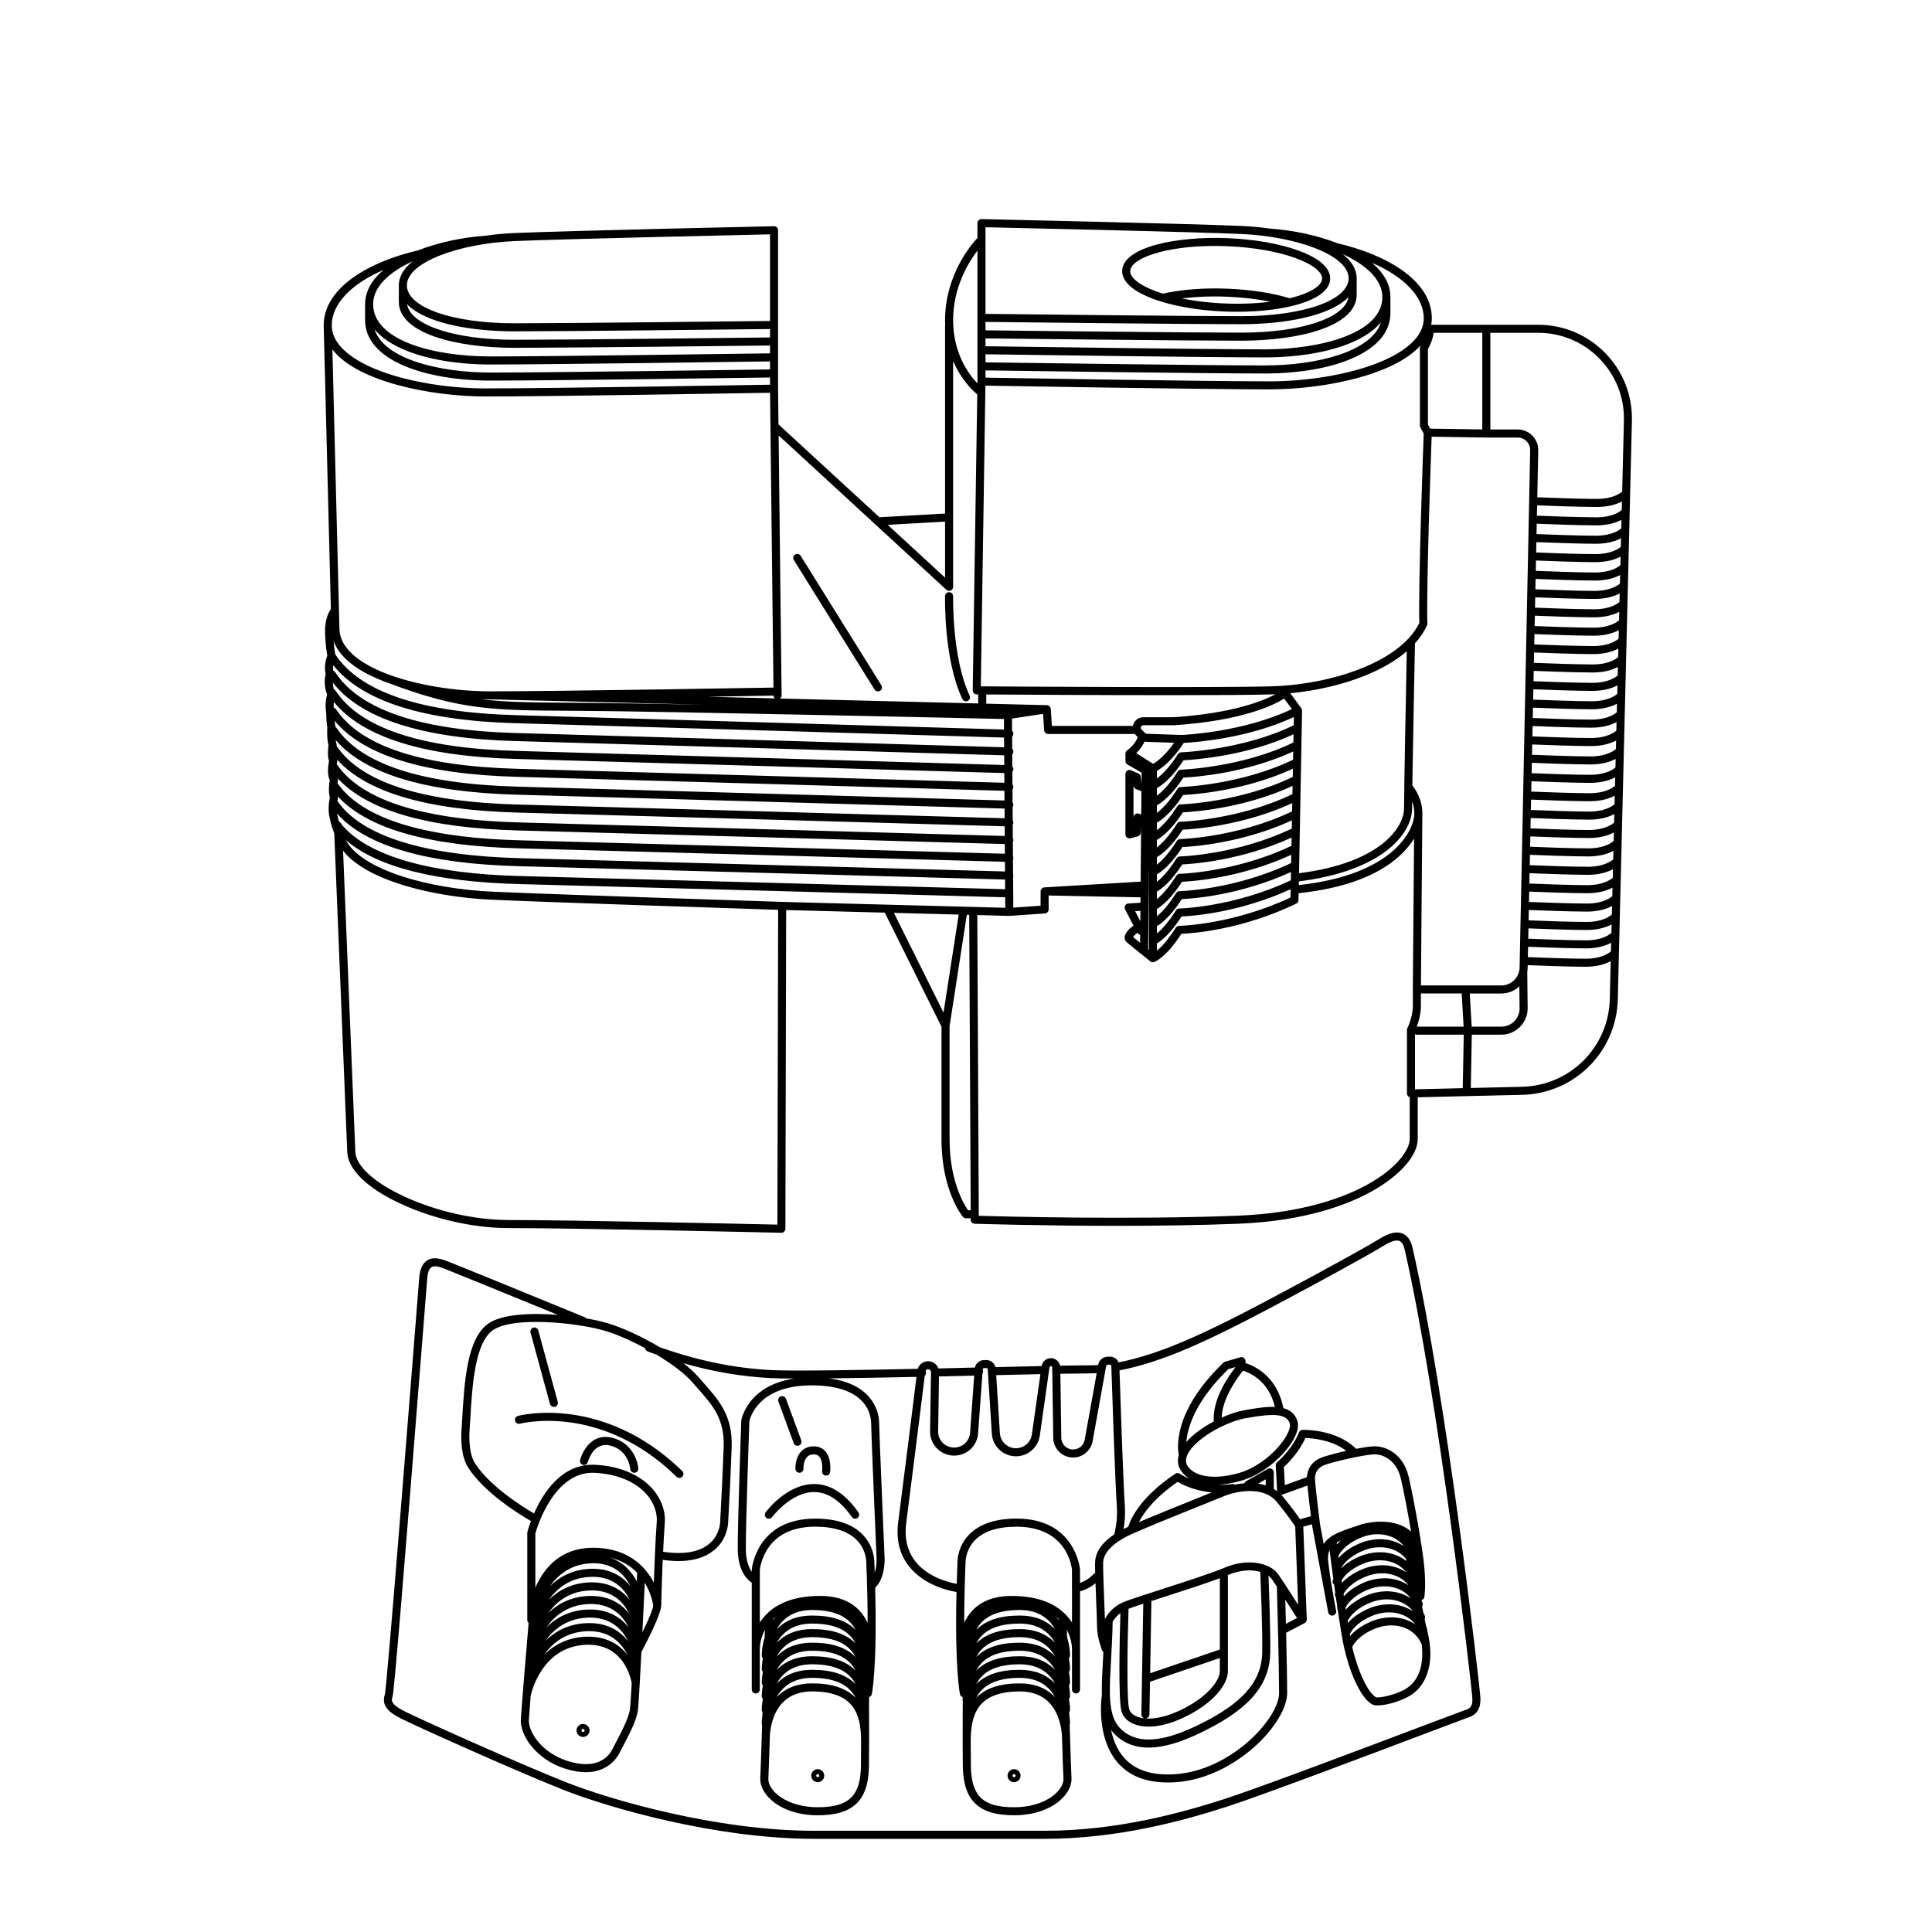 <?xml version="1.0" encoding="UTF-8"?>
<svg id="Ebene_2" xmlns="http://www.w3.org/2000/svg" viewBox="0 0 1700.79 1700.79">
  <path d="M1413.17,310.82c-15.68-16.07-36.69-24.92-59.14-24.92h-94.09c.33-1.86.51-3.77.51-5.73,0-34.48-42.68-56.65-82.65-65.91-.06-.02-.13-.02-.19-.04-17.91-7.03-39.04-11.51-59.66-12.99-8.16-1.17-16.5-1.95-24.75-2.31-46.81-2.05-227.3-6.01-229.11-6.05-.95-.02-1.87.34-2.56,1.01-.68.67-1.07,1.58-1.07,2.53h0v13.07c-5.36,5.7-28.5,32.63-28.5,72.4,0,1.29.03,2.56.08,3.82-.05.24-.08.48-.08.73v165.67l-57.78,3.25-88.87-81.76-.36-31.42h0v-139.49h0c0-.96-.38-1.87-1.07-2.54-.68-.67-1.62-1.04-2.56-1.01-1.82.04-182.31,4-229.11,6.05-8.25.36-16.59,1.14-24.75,2.31-20.64,1.48-41.78,5.96-59.7,13-.04,0-.09,0-.13.02-39.97,9.26-82.67,31.43-82.67,65.92,0,.03,0,.05,0,.08,0,0,0,0,0,.01l6.31,249.76c-.66.81-5.65,7.42-5.1,21.53.41,10.4,1.47,16.81,1.97,19.34-1.06,2.62-3.13,9.08-1.44,16.31-1.48,5.1-.93,12.66,1.29,17.94-.82,2.71-2.1,8.63-.8,16.31-.01,1.56.01,7.92.95,12.41-.14,2.16-.51,10.09,1.04,16-.37,2.4-1.13,8.92.46,13.86-.63,3.08-1.96,11.37.65,16.91-.5,2.84-1.4,9.53.07,15.1-.61,3.07-2.12,12.27.17,18.96.18,1.44.91,5.42,3.72,12.58,0,0,0,.02.01.03l11.39,279.8c.06,15.76,17.49,32.78,47.85,46.69,28.75,13.18,63.77,21.05,93.66,21.05,61.11,0,238.82,4.1,240.61,4.14.03,0,.05,0,.08,0,.92,0,1.81-.36,2.47-1.01.68-.66,1.07-1.58,1.07-2.53l.68-280.57,86.8,2.29,49.95,100.4v99.31c0,44.79,18.04,67.11,18.8,68.04.67.81,1.67,1.29,2.73,1.29h4.19v1.31c.02,1.9,1.53,3.46,3.43,3.52.84.03,57.18,1.83,125.4,1.83,34.37,0,71.76-.46,106.57-1.83,59.5-2.35,97.19-17.01,118.32-28.9,24.54-13.81,39.79-31.35,39.79-45.78v-36.65l92.01-2.16c46.05-1.08,83-38,84.13-84.05l12.42-509.21c.55-22.45-7.79-43.66-23.47-59.73ZM1418.56,821.24c-.49.49-6.89,6.56-22.33,6.56s-41.78-1.05-50.88-1.42l.19-9.1c9.28.38,36.32,1.42,51.09,1.42,10.58,0,17.74-2.55,22.12-4.93l-.18,7.48ZM1418.96,805.05c-.65.63-7.13,6.56-22.34,6.56s-41.84-1.05-50.94-1.42l.19-9.11c9.27.38,36.36,1.42,51.14,1.42,10.59,0,17.75-2.55,22.13-4.93l-.18,7.48ZM1419.35,788.87c-.69.67-7.18,6.55-22.34,6.55s-41.91-1.05-51-1.42l.19-9.1c9.26.38,36.39,1.42,51.2,1.42,10.59,0,17.75-2.55,22.14-4.92l-.18,7.48ZM1419.75,772.68c-.74.71-7.24,6.54-22.35,6.54s-41.98-1.05-51.05-1.42l.19-9.11c9.25.38,36.43,1.43,51.26,1.43,10.59,0,17.76-2.54,22.14-4.92l-.18,7.48ZM1420.14,756.5c-.78.75-7.29,6.54-22.36,6.54s-42.04-1.06-51.11-1.42l.19-9.11c9.25.38,36.46,1.43,51.31,1.43,10.6,0,17.76-2.54,22.15-4.92l-.18,7.48ZM1420.54,740.31c-.81.78-7.34,6.53-22.36,6.53s-42.11-1.06-51.17-1.43l.19-9.1c9.24.37,36.5,1.43,51.37,1.43,10.6,0,17.77-2.54,22.16-4.92l-.18,7.49ZM1420.93,724.13c-.84.8-7.36,6.53-22.37,6.53s-42.17-1.06-51.23-1.43l.19-9.11c9.23.37,36.54,1.43,51.43,1.43,10.6,0,17.77-2.54,22.16-4.91l-.18,7.49ZM1421.33,707.94c-.86.81-7.38,6.52-22.38,6.52s-42.24-1.06-51.28-1.43l.19-9.11c9.22.37,36.57,1.43,51.49,1.43,10.61,0,17.78-2.54,22.17-4.91l-.18,7.49ZM1421.72,691.76c-.87.83-7.41,6.52-22.38,6.52s-42.3-1.06-51.34-1.43l.19-9.11c9.21.37,36.61,1.43,51.54,1.43,10.61,0,17.78-2.53,22.18-4.91l-.18,7.5ZM1422.12,675.57c-.89.85-7.43,6.51-22.39,6.51s-42.37-1.06-51.4-1.43l.19-9.11c9.2.37,36.65,1.43,51.6,1.43,10.62,0,17.79-2.53,22.18-4.9l-.18,7.5ZM1422.51,659.38c-.91.86-7.45,6.51-22.39,6.51s-42.44-1.06-51.45-1.43l.19-9.1c9.19.37,36.68,1.43,51.66,1.43,10.62,0,17.79-2.53,22.19-4.9l-.18,7.5ZM1422.91,643.2c-.93.88-7.47,6.5-22.4,6.5s-42.5-1.06-51.51-1.43l.19-9.11c9.18.37,36.72,1.43,51.71,1.43,10.62,0,17.8-2.53,22.2-4.9l-.18,7.5ZM1423.3,627.01c-.95.9-7.49,6.49-22.41,6.49s-42.57-1.07-51.57-1.43l.19-9.11c9.17.37,36.76,1.43,51.77,1.43,10.63,0,17.8-2.53,22.2-4.9l-.18,7.51ZM1423.7,610.83c-.97.91-7.51,6.49-22.41,6.49s-42.64-1.07-51.62-1.43l.19-9.11c9.16.37,36.79,1.43,51.83,1.43,10.63,0,17.81-2.52,22.21-4.89l-.18,7.51ZM1424.09,594.64c-.99.93-7.54,6.48-22.42,6.48s-42.7-1.07-51.68-1.43l.19-9.11c9.16.37,36.83,1.43,51.88,1.43,10.63,0,17.81-2.52,22.21-4.89l-.18,7.51ZM1424.49,578.46c-.9.86-7.37,6.47-22.43,6.47s-42.77-1.07-51.74-1.43l.19-9.1c9.15.37,36.86,1.43,51.94,1.43,10.64,0,17.82-2.52,22.22-4.89l-.18,7.52ZM1424.88,562.27c-1.03.96-7.58,6.47-22.43,6.47s-42.83-1.07-51.8-1.43l.19-9.11c9.14.37,36.9,1.43,52,1.43,10.64,0,17.82-2.52,22.23-4.88l-.18,7.52ZM1425.27,546.09c-1.05.97-7.6,6.47-22.44,6.47s-42.9-1.07-51.85-1.43l.19-9.11c9.13.37,36.94,1.43,52.06,1.43,10.64,0,17.83-2.52,22.23-4.88l-.18,7.52ZM1425.67,529.91c-.95.91-7.44,6.46-22.45,6.46s-42.97-1.07-51.91-1.43l.19-9.11c9.12.37,36.97,1.44,52.11,1.44,10.65,0,17.83-2.51,22.24-4.88l-.18,7.53ZM1426.06,513.72c-1.08,1-7.65,6.46-22.45,6.46s-43.03-1.07-51.97-1.43l.19-9.11c9.11.37,37.01,1.44,52.17,1.44,10.65,0,17.84-2.51,22.25-4.88l-.18,7.52ZM1426.46,497.53c-1.1,1.02-7.67,6.45-22.46,6.45s-43.1-1.08-52.02-1.44l.19-9.1c9.1.37,37.05,1.44,52.23,1.44,10.65,0,17.84-2.51,22.25-4.87l-.18,7.53ZM1426.85,481.35c-1.12,1.03-7.69,6.45-22.46,6.45s-43.17-1.08-52.08-1.44l.19-9.11c9.09.36,37.08,1.44,52.28,1.44,10.66,0,17.84-2.51,22.26-4.87l-.18,7.53ZM1427.25,465.16c-1.14,1.05-7.72,6.44-22.47,6.44s-43.23-1.08-52.14-1.44l.19-9.11c9.08.36,37.12,1.44,52.34,1.44,10.66,0,17.85-2.51,22.27-4.87l-.18,7.53ZM1427.64,448.98c-1.15,1.06-7.74,6.43-22.48,6.43s-43.3-1.08-52.2-1.44l.19-9.11c9.07.36,37.16,1.44,52.4,1.44,10.66,0,17.85-2.5,22.27-4.87l-.18,7.53ZM1345.2,833.46c9.29.38,36.28,1.42,51.03,1.42,10.58,0,17.74-2.55,22.12-4.93l-.18,7.47c-.45.46-6.84,6.56-22.32,6.56-14.68,0-41.71-1.05-50.83-1.42l.19-9.11ZM1311.98,292.98h42.06c20.53,0,39.73,8.09,54.07,22.78,14.34,14.69,21.96,34.09,21.46,54.61l-1.52,62.41c-1.17,1.07-7.75,6.43-22.48,6.43s-43.37-1.08-52.25-1.44l.84-41.17c.1-4.92-1.74-9.56-5.18-13.07-3.44-3.51-8.05-5.45-12.96-5.45h-24.02v-85.11ZM1257.07,307.25c1.25-2.19,4.23-7.93,5-14.27h42.82v85.06l-45.86-.69-1.96-3.61v-66.5ZM1260.32,384.46l48.06.72s.04,0,.05,0h27.57c3,0,5.8,1.18,7.9,3.32,2.1,2.14,3.22,4.97,3.16,7.97l-9.32,455.36c-.18,8.64-7.35,15.68-16,15.68h-70.86l1.26-151.35h0s0-.02,0-.03c0-12.58-6.32-21.59-8.84-24.67.59-38.72,2.11-114.21,2.33-125.14,4.49-4.94,8.04-10.16,10.58-15.62.23-.5.34-1.04.33-1.59-.93-33.37,3-143.67,3.77-164.65ZM1288.45,903.77h-41.14s-.06,0-.09,0c1.61-4.23,3.64-10.97,3.64-18.22v-10.96h35.93l1.67,29.17ZM867.56,210.92v-10.88c25.86.57,182.3,4.08,225.34,5.96,23.86,1.04,47.72,5.68,65.45,12.7,18.63,7.38,28.88,16.7,28.88,26.23,0,19.36-39.75,33.41-94.53,33.41-46.85,0-199.98-1.74-225.15-2.03v-65.39ZM867.56,283.39c25.41.29,178.31,2.03,225.15,2.03,39.12,0,78.51-7.49,94.35-23.83-2.84,18.24-41.63,31.25-94.35,31.25-46.84,0-199.97-1.74-225.15-2.03v-7.42ZM867.56,297.9c25.41.29,178.31,2.03,225.15,2.03,50.58,0,101.61-12.52,101.61-40.49v-14.51s0,0,0,0h0c0-7.99-4.56-15.09-12.25-21.18,20.65,9.4,34.86,22.45,34.86,37.76,0,31.62-53.62,46.03-103.44,46.03s-219.52-2.36-245.94-2.73v-6.9ZM867.56,311.89c26.74.38,194.64,2.73,245.94,2.73,29.27,0,56.23-4.58,75.91-12.9,11.65-4.92,20.46-10.99,26.28-18.01-8.28,26.04-56.81,38-102.2,38-51.31,0-219.52-2.35-245.93-2.73v-7.09ZM867.56,326.07c26.74.38,194.64,2.73,245.93,2.73,29.27,0,56.23-4.58,75.92-12.9,22.64-9.57,34.61-23.48,34.61-40.21v-14.17s0,0,0,0c0-11.48-6.14-21.61-16.23-30.16,28.44,12.27,45.58,30.03,45.58,48.83,0,21.33-27.58,34.65-44.02,40.69-25.26,9.28-59.47,14.82-91.52,14.82-56.54,0-223.95-2.8-250.27-3.25v-6.35ZM867.5,339.51c26.51.45,193.77,3.25,250.32,3.25,47.15,0,109.63-12.31,133.14-39.12-.26.45-.42.72-.43.73-.36.57-.55,1.23-.55,1.9v68.37c0,.59.15,1.17.43,1.69l2.92,5.36c-.44,11.97-4.77,130.41-3.89,166.75-2.4,4.93-5.69,9.56-9.73,13.87-.05.04-.08.09-.13.13-24.32,25.86-75.38,40.43-119.81,41.74-48.36,1.42-228.62.22-256.33.02l4.05-264.71ZM1146.21,625.46c0-.06,0-.11,0-.17-.01-.18-.04-.36-.07-.53,0-.02,0-.05-.01-.07-.05-.2-.12-.38-.2-.57-.02-.05-.04-.1-.07-.15-.09-.19-.19-.37-.32-.54,0,0,0,0,0-.01l-9.68-13.14c22.88-2.19,46-7.56,65.32-15.31,15.11-6.06,27.63-13.37,37.25-21.65-.58,28.77-2.42,121.73-2.42,138.38,0,15.73-19.37,47.75-92.44,57.02l2.67-143.14s0-.09,0-.13ZM1000.27,663.02c3.84-3.68,6.06-7.43,7.33-10.19.57.13,1.15.21,1.74.23l24.31.83c-8.38,11.82-15.56,16.8-18.54,18.51l-14.84-9.37ZM1011.36,760.82v75.34c-.21-.17-.42-.34-.63-.51l.63-74.83ZM1004.72,688.82l-.46-5c-.12-1.29-.93-2.41-2.12-2.92l-6.45-2.8c-1.09-.48-2.36-.37-3.35.29-1,.65-1.6,1.77-1.6,2.96v53.19c0,1.1.51,2.14,1.38,2.81.63.48,1.39.74,2.16.74.3,0,.61-.04.9-.12l6.45-1.7c1.49-.39,2.56-1.71,2.63-3.25l.29-5.83-.41,48.94-84.76,5.06c-.09,0-.17.03-.26.04-.09.01-.17.02-.26.04-.16.03-.31.08-.46.14-.06.02-.11.04-.17.06-.17.07-.32.15-.47.24-.04.02-.08.04-.12.07-.15.1-.29.21-.42.34-.03.03-.07.06-.1.09-.12.12-.23.25-.33.39-.03.05-.07.09-.11.14-.09.13-.16.27-.23.41-.03.07-.07.13-.1.2-.06.13-.1.27-.14.41-.02.08-.06.16-.07.25-.03.14-.04.29-.05.43,0,.08-.03.15-.03.24,0,.01,0,.02,0,.03,0,.01,0,.02,0,.04v12.58l-24.02,1.67-.08-11.67c.06-.24.1-.49.11-.75,0-.33-.04-.65-.12-.95l-.09-13.59c.12-.34.2-.69.21-1.07.01-.48-.07-.93-.23-1.35l-.09-12.89c.19-.42.31-.88.32-1.37.02-.57-.12-1.1-.34-1.59l-.09-12.47c.25-.47.41-.99.43-1.56.02-.66-.15-1.27-.45-1.8l-.08-12.06c.32-.51.52-1.1.54-1.75.02-.74-.19-1.43-.56-2.01l-.08-11.67c.39-.55.62-1.21.64-1.94.02-.81-.24-1.55-.67-2.16l-.08-11.4c.45-.57.73-1.28.75-2.06.03-.87-.28-1.67-.78-2.3l-.08-11.13c.51-.59.83-1.35.86-2.19.03-.94-.32-1.79-.89-2.44l-.08-10.86c.57-.61.94-1.41.97-2.31.03-1-.36-1.9-1-2.57l-.07-10.61c.64-.62,1.05-1.48,1.08-2.44.03-1.05-.41-1.99-1.11-2.66l-.08-10.8,27.34-4.14.95,14.42c.12,1.86,1.67,3.31,3.54,3.31h76.28c.3.4.62.79.99,1.15l1.63,1.6c-.99,2.53-3.51,7.38-9.41,11.68-.04.03-.07.07-.11.11-.15.12-.3.25-.43.4-.06.07-.11.13-.17.2-.11.15-.21.3-.3.47-.04.07-.08.14-.11.21-.1.21-.18.44-.23.67,0,.03-.02.05-.02.07-.05.24-.08.48-.08.73v6.48c0,1.26.67,2.43,1.76,3.06l12.47,7.25-.07,8.67-.17-.06ZM1004.82,696.41l-.17,20.62-2.06-.73c-1.05-.38-2.23-.23-3.16.39-.93.62-1.51,1.65-1.57,2.77l-.04.79v-29.08l.05.55c.13,1.36,1.03,2.53,2.31,3l4.64,1.7ZM297.41,685.26c26.07,28.35,79.58,43.76,159.37,45.83,58.62,1.52,388.22,10.82,427.77,11.94l.06,8.53c-40.13-1.12-368.69-10.31-427.19-11.82-36.99-.95-68.63-4.84-94.05-11.57-32.08-8.49-54.39-21.53-66.3-38.76.14-.97.29-1.78.41-2.33.14-.61.09-1.24-.09-1.82ZM297.5,702.63c.11-.46.12-.94.03-1.4,25.98,28.21,79.6,43.54,159.72,45.6,58.61,1.51,388.36,10.73,427.42,11.82l.06,8.53c-39.63-1.1-368.35-10.21-426.84-11.7-83.79-2.13-139.29-19.37-160.52-49.86-.11-.15-.23-.28-.35-.41.16-1.06.33-1.96.47-2.58ZM868.23,619.45v-8.1c24.44.17,97.73.63,160.87.63,38.57,0,73.36-.17,90.89-.69.95-.03,1.92-.08,2.87-.12-10.92,5.86-37.63,16.76-89.6,20.23h-26.8c-3.78,0-7.15,2.26-8.58,5.76-.25.62-.41,1.25-.52,1.89h-71.34l-.99-14.96c0-.05-.02-.1-.03-.16-.02-.18-.04-.35-.09-.52-.03-.1-.07-.19-.11-.29-.04-.11-.08-.23-.13-.34-.05-.11-.12-.21-.18-.31-.05-.09-.1-.18-.16-.26-.07-.1-.16-.19-.25-.28-.06-.07-.12-.14-.19-.2-.09-.09-.19-.16-.3-.24-.07-.06-.15-.11-.23-.16-.11-.07-.22-.12-.33-.18-.09-.04-.17-.09-.26-.12-.11-.04-.23-.08-.35-.11-.1-.03-.2-.05-.31-.07-.11-.02-.23-.03-.35-.04-.07,0-.13-.02-.2-.02l-53.35-1.33ZM883.96,657.84c-43.1-1.27-370.73-10.93-429.3-12.52-84.11-2.28-137.78-20.27-159.5-53.47-.44-.67-1.08-1.14-1.78-1.39-.26-1.75-.24-3.42-.07-4.92,25.32,31.7,79.31,48.9,160.7,51.12,58.7,1.6,387.41,11.38,429.9,12.64l.06,8.53ZM1130.48,614.94l6.83,9.27c-42.79,20.35-94.6,22.7-97.21,22.8l-30.53-1.04c-.55-.02-1.07-.24-1.46-.63l-3.18-3.12c-.95-.93-.66-1.98-.49-2.39.17-.41.7-1.36,2.02-1.36h26.91c.08,0,.16,0,.23,0,60.77-4.04,88.28-18.07,96.86-23.53ZM1018.45,830.53c3.81-2.25,11.81-8.35,21.76-23.74,9.39-.4,50.61-3.29,95.99-23.99l-.14,7.29c-51.03,24.03-97.6,24.95-98.07,24.96-1.2.02-2.31.64-2.95,1.66-6.94,11.03-12.78,17.08-16.59,20.27v-6.43ZM1038.18,799.76c-1.2.02-2.31.64-2.94,1.66-6.98,11.1-12.91,17.18-16.78,20.38v-6.46c3.85-2.25,11.96-8.39,21.95-23.83,9.45-.41,51.19-3.35,96.08-23.87l-.14,7.28c-50.39,23.81-97.69,24.84-98.17,24.85ZM1038.36,784.49c-1.2.02-2.3.64-2.94,1.66-7.03,11.18-13.05,17.29-16.97,20.49v-6.48c3.88-2.26,12.11-8.42,22.14-23.92,9.51-.42,51.77-3.41,96.17-23.75l-.14,7.28c-49.75,23.59-97.79,24.73-98.27,24.73ZM1038.54,769.21c-1.19.02-2.29.65-2.93,1.66-7.08,11.26-13.19,17.4-17.16,20.61v-6.54c3.9-2.3,12.36-8.59,22.33-23.98,9.57-.43,52.35-3.47,96.27-23.63l-.14,7.27c-49.11,23.37-97.88,24.61-98.38,24.62ZM1038.72,753.94c-1.19.03-2.29.65-2.92,1.66-7.13,11.34-13.33,17.51-17.35,20.72v-6.56c3.94-2.31,12.51-8.63,22.52-24.08,9.63-.45,52.93-3.53,96.36-23.51l-.14,7.27c-48.47,23.15-97.98,24.5-98.48,24.51ZM1038.9,738.66c-1.19.03-2.28.65-2.92,1.66-7.18,11.41-13.47,17.61-17.54,20.83v-6.58c3.98-2.31,12.67-8.67,22.71-24.17,9.69-.46,53.51-3.59,96.45-23.39l-.14,7.26c-47.83,22.93-98.07,24.38-98.58,24.39ZM1039.08,723.39c-1.19.03-2.28.65-2.91,1.66-7.22,11.48-13.61,17.72-17.72,20.94v-6.61c4.01-2.32,12.82-8.72,22.9-24.26,9.75-.47,54.09-3.65,96.54-23.27l-.14,7.26c-47.19,22.71-98.16,24.27-98.68,24.28ZM1039.27,708.12c-1.18.03-2.27.65-2.9,1.66-7.27,11.56-13.75,17.82-17.91,21.05v-6.63c4.05-2.33,12.98-8.76,23.09-24.35,9.81-.48,54.67-3.71,96.64-23.15l-.14,7.26c-46.56,22.49-98.25,24.15-98.78,24.17ZM1039.45,692.84c-1.18.03-2.27.66-2.9,1.66-7.31,11.62-13.88,17.93-18.1,21.16v-6.65c4.08-2.33,13.13-8.81,23.28-24.44,9.87-.5,55.24-3.77,96.73-23.03l-.14,7.25c-45.92,22.27-98.35,24.04-98.88,24.05ZM1039.63,677.57c-1.18.04-2.26.66-2.89,1.65-7.35,11.69-14.02,18.03-18.29,21.27v-6.67c4.12-2.34,13.28-8.85,23.47-24.53,9.93-.51,55.82-3.83,96.82-22.9l-.14,7.24c-45.28,22.05-98.44,23.92-98.98,23.94ZM1039.81,662.29c-1.18.04-2.26.66-2.89,1.65-7.4,11.76-14.16,18.13-18.48,21.38v-6.69c4.15-2.35,13.44-8.9,23.66-24.62,9.98-.52,56.4-3.89,96.92-22.78l-.13,7.23c-44.65,21.83-98.53,23.8-99.08,23.82ZM860.47,220.58v115.31l-.03,1.64c-7.87-8.28-21.39-26.72-21.39-55.64s13.34-50.65,21.42-61.31ZM831.97,459.2v49.3l-50.51-46.46,50.51-2.84ZM833.11,519.18c.67.61,1.53.94,2.4.94.48,0,.97-.1,1.42-.3,1.29-.56,2.12-1.84,2.12-3.24v-198.85c7.07,16.59,17.39,26.25,21.25,29.45l-3.99,260.51c-.01.94.35,1.86,1.01,2.53.66.68,1.56,1.06,2.51,1.07.09,0,.54,0,1.32,0v7.98l-174.46-4.34c.85-.66,1.39-1.68,1.38-2.83l-2.63-228.78,147.68,135.86ZM883.79,632.96l.06,9.25c-43.59-1.3-371.07-11.03-429.66-12.64-83.57-2.28-137.06-20.28-159.02-53.49-.29-1.4-1.01-5.35-1.52-11.85,5.94,16.52,24.93,28.83,48.89,37.26.01,0,.03.02.04.02,62.87,23.62,91.21,23.79,159.69,24.2l10.5.07c70.85.48,337.57,6.42,371.01,7.17ZM423.55,615.56c2.83.09,5.62.13,8.36.13l187.56,4.66c-45.58-.85-85.14-1.5-106.65-1.65l-10.5-.07c-32.79-.2-56.26-.34-78.77-3.08ZM682.22,614.82l-59.19-1.47c31.26-.5,54.38-.9,57.96-.97.07.98.53,1.84,1.22,2.44ZM387.08,224.96c17.74-7.03,41.59-11.66,65.45-12.7,43.04-1.88,199.48-5.39,225.34-5.96v76.27c-25.17.29-178.3,2.03-225.15,2.03-54.77,0-94.53-14.05-94.53-33.41,0-9.53,10.26-18.85,28.88-26.23ZM677.87,289.66v7.42c-25.17.29-178.3,2.03-225.15,2.03-52.72,0-91.52-13.02-94.35-31.25,15.84,16.34,55.23,23.83,94.35,23.83,46.84,0,199.74-1.74,225.15-2.03ZM363.35,230.01c-7.69,6.09-12.25,13.2-12.25,21.18h0s0,14.51,0,14.51c0,27.97,51.04,40.49,101.61,40.49,46.83,0,199.74-1.74,225.15-2.03v6.9c-26.42.37-194.62,2.73-245.94,2.73s-103.44-14.4-103.44-46.03c0-15.31,14.21-28.36,34.86-37.76ZM677.87,318.15v7.09c-26.42.37-194.62,2.73-245.93,2.73-45.39,0-93.93-11.96-102.2-38,5.82,7.01,14.64,13.08,26.28,18.01,19.69,8.32,46.65,12.9,75.91,12.9,51.3,0,219.2-2.35,245.94-2.73ZM292.06,286.42c0-18.79,17.14-36.55,45.58-48.81-10.09,8.55-16.23,18.69-16.23,30.16,0,0,0,0,0,0v14.17c0,16.74,11.97,30.64,34.61,40.21,19.69,8.32,46.65,12.9,75.92,12.9,51.3,0,219.2-2.35,245.93-2.73v6.35c-26.32.45-193.73,3.25-250.27,3.25-32.05,0-66.26-5.54-91.52-14.82-16.43-6.04-43.97-19.34-44.01-40.63v-.07ZM427.6,349.02c56.54,0,223.75-2.8,250.31-3.25l2.99,259.53c-10.34.18-190.31,3.3-248.95,3.3-31.49,0-65.1-5.54-89.91-14.81-19.73-7.37-43.24-20.42-43.24-40.78l-6.19-245.38c21.89,28.39,86.54,41.39,135,41.39ZM454.47,652.4c58.69,1.59,387.54,11.29,429.55,12.53l.06,8.53c-42.61-1.25-370.39-10.83-428.95-12.4-84.24-2.26-137.95-20.08-159.65-52.95-.4-.6-.95-1.04-1.57-1.3-.52-1.8-.83-3.87-.91-5.85,25.02,31.92,79.27,49.23,161.47,51.46ZM293.8,622.93c-.1-1.88-.03-3.56.12-4.99,25.27,31.13,79.36,48.01,161.01,50.2,58.68,1.58,387.67,11.19,429.19,12.41l.06,8.53c-42.12-1.22-370.05-10.73-428.6-12.28-84.36-2.25-138.12-19.89-159.79-52.44-.49-.73-1.2-1.21-1.99-1.43ZM295.19,639.04c-.31-1.3-.51-2.92-.64-4.52,25.38,30.59,79.42,47.18,160.85,49.35,58.66,1.56,387.81,11.1,428.84,12.29l.06,8.53c-41.63-1.2-369.71-10.62-428.25-12.17-84.49-2.23-138.3-19.7-159.94-51.92-.23-.35-.52-.62-.84-.86,0-.24-.03-.47-.08-.71ZM296.22,654.88c-.32-1.04-.55-2.2-.71-3.41,25.62,29.82,79.47,46.02,160.35,48.15,58.65,1.55,387.95,11.01,428.48,12.18l.06,8.53c-41.13-1.17-369.37-10.52-427.89-12.05-84.61-2.21-138.47-19.51-160.08-51.4-.04-.06-.09-.1-.13-.16,0-.05.02-.1.03-.15.1-.56.07-1.13-.1-1.67ZM296.8,670.56c.15-.63.12-1.29-.08-1.9,25.95,28.89,79.53,44.6,159.6,46.69,58.63,1.53,388.09,10.92,428.13,12.06l.06,8.53c-40.63-1.15-369.03-10.42-427.54-11.93-36.99-.96-68.61-4.89-93.98-11.69-32.04-8.58-54.32-21.77-66.24-39.2-.11-.16-.24-.3-.37-.44.13-.76.27-1.47.42-2.11ZM299.35,724.09c-.44-.57-.88-1.15-1.3-1.73-.4-1.64-.48-2.42-.48-2.42-.02-.35-.09-.7-.22-1.04-.31-.82-.52-1.75-.67-2.74,25.51,28.73,79.59,44.34,161.02,46.41,58.6,1.49,388.56,10.64,427.07,11.71l.06,8.53c-39.13-1.08-368.01-10.11-426.48-11.58-79.98-2.02-134.17-17.62-157.43-45.2-.28-.82-.83-1.51-1.57-1.93ZM684.35,1078.07c-25.71-.59-180.83-4.06-237.16-4.06-28.93,0-62.83-7.63-90.71-20.4-27.37-12.55-43.71-27.62-43.71-40.33,0-.05,0-.1,0-.14l-10.76-264.24c7.75,9.89,21.07,18.59,39.59,25.72,24.91,9.59,58.33,15.95,91.69,17.44,54.34,2.43,225.28,8.01,251.73,8.87l-.67,277.15ZM786.93,803.63l57.06,1.5-13.38,86.3-43.68-87.8ZM852.17,1065.37c-3.6-5.16-16.23-25.82-16.23-62.24v-99.87l15.18-97.94,2.1.06,1.31,259.99h-2.37ZM688.69,793.96s0,0,0,0c-1.96-.06-196.45-6.35-255.08-8.98-55.98-2.51-115.03-18.97-129.26-45.47,27.82,23.88,79.4,36.92,153.83,38.8,58.59,1.48,388.77,10.55,426.71,11.59l.06,9.24-196.26-5.17ZM1243.77,871.03s0,.01,0,.02v14.5c0,10.01-4.74,19.35-4.78,19.44-.26.5-.4,1.06-.4,1.63v55.94c0,.95.38,1.87,1.07,2.53.38.38.85.64,1.35.81v36.71c0,9.58-11.19,25.54-36.18,39.6-20.45,11.5-57.03,25.7-115.12,27.99-94.12,3.71-207.12.72-228.05.1v-1.4s0,0,0,0,0,0,0,0l-1.33-263.35,28.1.74s.06,0,.09,0c0,0,0,0,0,0,0,0,0,0,0,0,0,0,0,0,0,0,0,0,0,0,0,0,.08,0,.16,0,.24,0l31.08-2.16c1.86-.13,3.3-1.67,3.3-3.53v-12.27l80.89,1.61-.04,4.78c-2.38.2-6.77.45-10.58.62-1.21.05-2.31.72-2.91,1.77-.6,1.05-.63,2.33-.07,3.41l7.41,14.22c-2.8,2.11-7.64,6.32-7.81,10.39-.07,1.73.62,3.3,1.95,4.43,3.36,2.85,20,16.2,20.7,16.76.04.03.08.05.12.08.02.02.04.04.07.06.06.04.12.07.18.11.07.04.14.09.21.13.1.05.2.09.3.13.08.03.15.07.23.09.11.04.22.06.33.08.07.02.14.04.22.05.17.03.35.04.52.04.01,0,.02,0,.03,0,0,0,0,0,0,0,0,0,0,0,0,0,.23,0,.47-.03.7-.08.07-.02.15-.04.22-.06.1-.03.2-.05.3-.08,1.08-.4,10.7-4.4,23.89-24.81,9.68-.4,53.14-3.45,101.08-26.54,1.2-.58,1.98-1.79,2-3.13l.11-6.1c39.31-4.13,69.04-15.03,88.39-32.41,5.75-5.16,10.09-10.5,13.26-15.65l-1.11,132.79s0,0,0,.01ZM999.27,802.14c1.87-.11,3.41-.21,4.66-.31l-.08,9.11-4.58-8.79ZM1003.75,822.85l-.06,7.12c-2.53-2.05-4.83-3.92-6.24-5.08.67-.97,2.12-2.43,3.73-3.76.57.97,1.52,1.58,2.56,1.72ZM1143.36,779.15l.06-3.26c32.66-4.03,59.29-13.32,77.04-26.9,14.38-11,22.63-24.59,22.63-37.29,0-1.49.02-3.61.04-6.24,1.11,3.04,1.94,6.64,1.94,10.67,0,14.52-18.31,54-101.7,63.02ZM1287.69,957.95l-42.02.99v-48.5c.49.26,1.04.42,1.64.42h41.28l-.9,47.09ZM1321.74,874.59c6.08,0,11.64-2.41,15.79-6.32l.21,19.87c-.2,8.62-7.37,15.63-16,15.63h-26.19l-1.67-29.17h27.86ZM1339.93,956.72l-45.15,1.06.9-46.93h26.06c12.48,0,22.83-10.15,23.09-22.62,0-.04,0-.07,0-.11l-.34-32.66c.2-1.14.32-2.31.34-3.49l.05-2.32c9.3.38,36.25,1.42,50.97,1.42,10.58,0,17.73-2.55,22.11-4.94l-.82,33.44c-1.03,42.26-34.94,76.15-77.21,77.14Z"/>
  <path d="M769.88,607.02c.67,1.08,1.83,1.67,3.01,1.67.64,0,1.29-.17,1.87-.54,1.66-1.04,2.17-3.22,1.13-4.88l-71.02-113.96c-1.04-1.66-3.22-2.17-4.88-1.13-1.66,1.04-2.17,3.22-1.13,4.88l71.02,113.96Z"/>
  <path d="M850.4,617.4c.51,0,1.02-.11,1.51-.34,1.77-.84,2.53-2.95,1.69-4.72-15.64-33.12-14.56-86.85-14.54-87.39.05-1.96-1.5-3.58-3.46-3.63-1.97-.04-3.58,1.5-3.63,3.46-.05,2.27-1.15,55.93,15.22,90.59.6,1.28,1.88,2.03,3.21,2.03Z"/>
  <path d="M1136.15,269.67c22.05-5.13,34.42-13.65,34.84-24,.39-9.47-9.04-18.06-27.25-24.84-16.74-6.23-39.11-10.2-62.98-11.17-44.38-1.81-92.02,7.58-92.87,28.56-.43,10.67,11.86,20.38,34.61,27.33,0,0,0,0,0,0,10.89,3.33,23.38,5.79,36.81,7.28,6.1.68,12.4,1.15,18.82,1.41,3.68.15,7.35.22,10.98.22,5.37,0,10.66-.16,15.8-.48,11.33-.7,21.97-2.16,31.24-4.31ZM994.96,238.5c.45-11.02,30.58-21.99,74.44-21.99,3.6,0,7.29.07,11.06.23,23.15.94,44.74,4.75,60.8,10.73,14.42,5.37,22.88,12.06,22.64,17.91h0c-.26,6.46-11.14,13-28.47,17.17-15.66-4.68-34.54-7.59-54.69-8.41-20.72-.84-40.92.71-57.07,4.36-18.02-5.64-29-13.27-28.73-19.99ZM1103.25,266.98c-1.18.07-2.37.12-3.56.17-.44.02-.87.04-1.31.05-1.31.05-2.63.09-3.96.11-.21,0-.41.01-.62.02-1.52.03-3.06.04-4.6.04-.41,0-.81,0-1.22,0-1.18,0-2.37-.02-3.56-.04-.44,0-.89-.02-1.33-.03-1.56-.04-3.12-.08-4.68-.14-1.49-.06-2.97-.14-4.45-.22-.43-.02-.86-.05-1.3-.08-1.11-.07-2.21-.15-3.31-.23-.42-.03-.83-.06-1.25-.09-1.46-.12-2.92-.24-4.36-.38-.12-.01-.23-.02-.35-.04-1.34-.13-2.66-.27-3.98-.43-.43-.05-.85-.1-1.28-.15-1.07-.13-2.13-.26-3.19-.4-.39-.05-.78-.1-1.17-.16-1.4-.19-2.78-.39-4.16-.61-.18-.03-.36-.06-.54-.09-1.2-.19-2.39-.39-3.56-.6-.41-.07-.81-.14-1.21-.22-1.02-.19-2.04-.38-3.04-.58-.23-.05-.47-.09-.7-.14,12.27-1.56,25.96-2.1,39.91-1.53,13.22.54,26.2,2.06,37.85,4.4-.18.02-.36.04-.55.07-1.16.14-2.34.28-3.53.41-.42.04-.84.09-1.26.13-1.14.11-2.28.22-3.44.32-.31.03-.61.05-.92.08-1.45.12-2.91.22-4.38.31-.33.02-.66.04-.99.05Z"/>
  <path d="M1243.51,1098.5c-1.57-6.69-4.45-10.81-8.79-12.59-5.21-2.14-11.87-.61-20.36,4.7-16.65,10.41-105.47,58.41-133.84,72.34l-.81.4c-22.35,10.97-59.47,29.19-94.96,35.94-.47-1.09-1.16-2.07-2.07-2.89-1.69-1.52-3.88-2.27-6.16-2.11l-2.13.16c-3.78.28-6.89,3.07-7.56,6.8l-.08.42c-2.72.18-5.39.28-7.96.28-5.56,0-13.95.1-25.56.31-.77-3.78-4.14-6.65-8.13-6.65s-7.54,2.99-8.18,6.97c-8.11.17-16.39.37-25.34.58-4.84.11-9.89.23-15.21.36-.93-3.59-4.2-6.22-8.03-6.22h-2.01c-3.95,0-7.31,2.82-8.11,6.59-4.66.11-9.12.22-13.58.33-6.02.15-12.04.3-18.56.45-.47-1.28-1.2-2.46-2.18-3.46-1.82-1.85-4.26-2.87-6.85-2.87-4.24,0-7.9,2.77-9.16,6.67-50.6,1.07-109.68,2.13-129.14,1.1-32.25-1.7-63.51-8.08-97.66-19.97-15.93-9.51-33.55-17.6-46.91-21.5-4.89-1.43-11.13-2.82-18.15-4.03-.36-.45-.83-.83-1.4-1.07-51.52-21.21-114.94-47-120.2-49.03l-.21-.08c-4.53-1.74-12.12-4.67-18.11-.9-4.06,2.55-6.42,7.61-7.03,15.05-.31,3.77-1.22,15.37-2.56,32.27-6.35,80.48-25.65,324.94-27.69,334.75-3.66,10.63,4.84,16.6,14.58,21.47,13.4,6.7,102.3,46.77,143.6,62.98,37.65,14.78,132.07,42.72,219.88,42.72h202.71c64.83,0,122.36-16.06,159.99-28.14,30.08-9.65,128.27-46.77,181.02-66.71,16.45-6.22,29.45-11.13,30.6-11.5,4.63-1.49,13.24-4.26,11.94-19.22-1.46-16.76-29.72-263.8-59.65-394.69ZM1068.53,1251.36c-9.4,4.98-18.29,11.32-24.17,18.06,1.08-12.67,7.72-35.79,36.95-64.13l6.4-1.84c-6.1,7.77-20.63,28.48-19.18,47.91ZM1094.24,1206.64c5.74,1.75,22.71,8.82,28.06,31.93-8.5-.39-18.37,1.39-27.22,2.98-5.84,1.05-12.68,3.31-19.56,6.39.33-17.12,14.26-35.76,18.72-41.3ZM1047.13,1277.4c5.06-7.56,15.42-15.09,26.36-20.65.28-.1.54-.24.79-.4,7.66-3.82,15.56-6.65,22.06-7.82,9.74-1.76,17.69-2.86,23.85-2.86,8.49,0,13.57,2.1,15.21,7.49.68,2.24-.32,6.06-2.76,10.47-6.81,12.35-24,28.21-42.44,33.25-22.4,6.13-34.14,1.96-39.14-1.07-4.3-2.61-6.33-5.84-6.79-8-.66-3.07.3-6.57,2.86-10.4ZM1066.76,1313.81c-.87.35-1.77.71-2.72,1.09-15.93,6.4-43.66,17.53-61.44,25.07,3.99-7.8,13.24-21.04,34.12-35.44,4.29,2.55,14.79,7.83,30.04,9.28ZM1066.68,1321.48c4.89-1.96,8.75-3.51,11.03-4.44,5.41-2.2,13.95-4.45,22.6-4.45s17.88,2.37,23.73,9.61c10.36,12.82,14.85,19.56,16.17,21.63l2.58,68.92c-3.82-6.02-8.53-13.36-12.32-19.14,0,0,0,0,0,0-2.17-3.31-4.05-6.11-5.28-7.84-6.92-9.71-26.42-14.5-47.09-5.72-11.29,4.8-34.67,12.33-55.29,18.98-15.43,4.98-28.76,9.27-34.02,11.47-.03,0-.05.02-.07.03-.01,0-.03.01-.05.02-6.41,2.7-12.29,7.76-15.98,14.78-.14-4.17-.35-9.53-.58-15.36-.55-13.71-1.17-29.25-.97-34.6.34-9.08,9.76-18.15,26.55-25.55,16.13-7.11,50.52-20.91,68.99-28.33ZM1107.55,1306.09l6.72-3.81v5.32c-2.19-.69-4.44-1.19-6.72-1.51ZM1239.65,1426.61c-9.97-4.07-21.94-3.72-32.84.95-9.13,3.91-14.83,8.68-18.33,12.69-.08-.46-.17-.94-.25-1.42.79-1.91,4.89-10.02,19.36-16.22,9.17-3.93,19.15-4.26,27.37-.9,4.44,1.81,8.13,4.62,10.96,8.24-1.94-1.3-4.03-2.42-6.28-3.34ZM1251.53,1447.52c2.04,16.37-1.73,29.57-10.86,37.02-8.65,7.05-26.14,10.45-29.34,9.63-7.1-4.06-15.99-22.91-20.92-44.26,1.13-2.45,5.56-9.99,19.19-15.84,9.17-3.93,19.15-4.26,27.37-.9,6.67,2.72,11.69,7.69,14.56,14.34ZM1237.64,1415.15c-9.97-4.07-21.94-3.72-32.84.95-9.06,3.88-14.74,8.61-18.24,12.6-.08-.51-.16-1.02-.24-1.54.98-2.23,5.28-10.02,19.27-16.01,9.17-3.93,19.15-4.26,27.37-.9,4.44,1.81,8.13,4.62,10.96,8.24-1.94-1.3-4.03-2.42-6.28-3.34ZM1197.55,1353.81c9.17-3.93,19.15-4.26,27.37-.9,4.44,1.81,8.13,4.62,10.96,8.24-1.94-1.3-4.03-2.42-6.28-3.34-9.97-4.07-21.94-3.72-32.84.95-9.12,3.91-14.82,8.68-18.32,12.68-.07-.52-.14-1.04-.2-1.54.92-2.12,5.15-10.03,19.31-16.1ZM1176.89,1359.48c-.07-.57-.14-1.08-.19-1.52,1.15-.71,2.44-1.39,3.86-2.04-1.42,1.22-2.63,2.42-3.67,3.56ZM1199.56,1365.28c9.17-3.93,19.15-4.26,27.37-.9,4.38,1.79,8.04,4.54,10.86,8.1.08.57.17,1.14.26,1.73-2.51-2-5.33-3.65-8.44-4.92-9.97-4.07-21.94-3.72-32.84.95-7.46,3.2-12.63,6.97-16.18,10.42,1.43-2.83,6.09-9.86,18.97-15.38ZM1199.56,1376.74c9.17-3.93,19.15-4.26,27.37-.9,4.44,1.81,8.13,4.62,10.96,8.24-1.94-1.3-4.03-2.42-6.28-3.34-9.97-4.07-21.94-3.72-32.84.95-8.35,3.58-13.83,7.88-17.38,11.65-.1-.72-.2-1.44-.3-2.15,1.9-3.24,6.83-9.46,18.46-14.45ZM1201.56,1388.21c9.17-3.93,19.15-4.26,27.37-.9,4.44,1.81,8.13,4.62,10.97,8.25-1.94-1.3-4.03-2.42-6.28-3.34-9.97-4.07-21.94-3.72-32.84.95-8.63,3.7-14.2,8.16-17.73,12.03-.09-.65-.18-1.29-.28-1.94,1.62-3.02,6.4-9.73,18.79-15.04ZM1203.57,1399.68c9.17-3.93,19.15-4.26,27.37-.9,4.44,1.81,8.13,4.62,10.96,8.24-1.94-1.3-4.03-2.42-6.28-3.34-9.97-4.07-21.94-3.72-32.84.95-8.88,3.81-14.51,8.42-18.03,12.36-.09-.57-.17-1.15-.26-1.73,1.31-2.68,5.88-9.93,19.07-15.58ZM1195.75,1342.86c-1.38.47-2.73.92-4.05,1.36-7.78,2.59-15.08,5.03-20.5,8.91-.29.16-.55.36-.78.59-2.03,1.57-3.78,3.36-5.14,5.49l-3.22-17.34c-1.85-14.42-4.69-38.31-4.46-41.31.42-5.43,3.45-9.15,9.02-11.08,8.51-2.94,32.12-8.46,42.24-9.14,9.14-.62,20.67,5.73,24.29,21.1,2.38,10.13,6.09,29.23,9.07,46.86-9.75-9.03-28.77-11.45-46.48-5.45ZM1164.31,1282.78c-8.24,2.85-13.13,8.97-13.77,17.23,0,.11-.01.24-.02.37-.03,0-.05.01-.08.02l-19.34,7.01-.86-15.97c3.58-3.28,13.31-12.93,18.92-25.57,6.13.21,23.52,1.67,35.99,11.37-8.4,1.88-16.49,4.03-20.85,5.54ZM1150.98,1307.76c.7,7.67,2.06,19.04,3.05,26.99l-8.15,2.27c-.47.13-.89.35-1.25.63-2.37-3.49-6.97-9.88-15.08-19.91-.52-.64-1.07-1.25-1.62-1.83.37-.01.75-.07,1.11-.2l21.94-7.95ZM1141.78,1424.39l-9.77,5.13c-.2-8.09-.39-15.5-.54-21.33,4.04,6.29,8,12.55,10.31,16.2ZM987.35,1506.81c1.45,4.63,4.94,8.29,10.11,10.58,3.94,1.75,8.58,2.61,13.71,2.61,8.8,0,19.06-2.53,29.74-7.48,27.66-12.81,40.04-29.97,40.04-41.29v-83.41c0-.42-.09-.82-.22-1.2.04-.02.09-.04.14-.06,11.38-4.83,21.42-4.86,28.57-2.8.42,10.32,2.02,50.95,1.73,70.84-.35,23.46-14.58,41.56-46.15,58.72-37.41,20.33-62.02,23.38-77.44,9.6-7.54-6.73-10.06-16.79-10.5-30.44,0-.13,0-.25-.01-.38-.25-8.71.33-18.88,1-30.59.58-10.05,1.22-21.42,1.41-33.71,1.8-3.17,4.17-5.78,6.83-7.78-.61,20.17-2.02,76.98,1.05,86.8ZM1008.28,1512.77s.04,0,.06,0c1.93,0,3.51-1.55,3.54-3.48l.49-28.79c.07-.02.14-.03.21-.05l61.27-20.85v11.63c0,7.32-9.57,22.64-35.93,34.86-14.84,6.88-28.9,8.68-37.6,4.83-2.27-1-5.18-2.9-6.22-6.21-2.34-7.5-1.67-56.12-.61-88.46,3.01-1.14,7.56-2.68,12.96-4.47l-1.67,97.4c-.03,1.96,1.53,3.57,3.48,3.6ZM1012.51,1472.99l1.09-63.55c3.64-1.18,7.48-2.42,11.39-3.68,17.18-5.54,36.25-11.69,48.88-16.43v62.79l-61.36,20.88ZM982.85,1528.2c7.63,6.82,16.93,10.24,28.19,10.24,15.25,0,34.12-6.28,57.36-18.9,34.08-18.52,49.46-38.52,49.85-64.84.27-18.17-1.02-53.37-1.58-67.54,1.16.85,2.08,1.77,2.75,2.71,1.09,1.53,2.73,3.97,4.65,6.9.24,8.62,1.94,70.57,1.94,93.88,0,10.48-10.04,26.79-24.99,40.6-11.06,10.22-40.96,33.65-79.62,30.58-14.53-1.15-25.73-6.6-33.3-16.19-5.33-6.75-8.33-14.86-9.97-22.66,1.36,1.88,2.92,3.62,4.72,5.23ZM958.79,1209.04c2.16,0,4.4-.07,6.66-.19l-10.57,58.63c-.88,4.9-5.13,8.49-10.11,8.54-.04,0-.07,0-.11,0-5.65,0-10.3-4.57-10.38-10.23l-.81-56.44c11.5-.2,19.81-.31,25.31-.31ZM891.75,1210.24c8.52-.2,16.42-.39,24.16-.55l-7.53,53.14c-.99,6.99-7.05,12.15-14.11,12.1h-.16c-7.32-.09-13.42-5.88-13.88-13.19l-3.25-51.16c5.16-.12,10.07-.24,14.77-.35ZM826.6,1211.74c6.39-.14,12.3-.29,18.21-.44,4.21-.1,8.43-.21,12.81-.31l-3.63,50.28c-.53,7.34-6.48,12.95-13.83,13.06-3.85.05-7.45-1.41-10.17-4.12-2.72-2.72-4.18-6.33-4.12-10.17l.73-48.29ZM814.11,1211.02c.69-.66,1.13-1.59,1.1-2.63-.01-.58-.17-1.11-.43-1.58.42-.83,1.28-1.39,2.26-1.39.68,0,1.32.27,1.8.75.48.49.74,1.13.73,1.82l-.79,51.93c-.09,5.78,2.11,11.21,6.19,15.29s9.52,6.27,15.29,6.2c11.06-.17,19.99-8.61,20.79-19.64l3.79-52.47c.39-.59.62-1.29.6-2.05-.01-.52-.14-1-.35-1.44l.02-.32c.05-.63.58-1.12,1.21-1.12h2.01c.64,0,1.17.5,1.21,1.13l3.6,56.68c.7,10.98,9.86,19.69,20.87,19.82h.16c10.61.14,19.73-7.69,21.21-18.19l8.51-60.09c.08-.59.6-1.04,1.2-1.04.66,0,1.2.53,1.21,1.19l.02,1.24c-.06.26-.09.53-.08.81,0,.27.05.53.11.78l.85,59.17c.14,9.53,7.95,17.22,17.46,17.21.06,0,.12,0,.18,0,8.37-.08,15.53-6.13,17.01-14.37l11.94-66.22c.1-.54.55-.95,1.1-.99l2.13-.16c.44-.03.76.18.9.31.14.13.38.41.4.85.75,23.33,3.34,101.29,4.9,124.68.48,7.2-.32,15.36-2.31,23.6-13.18,8.8-16.62,17.73-16.86,24.29-.08,2.05-.04,5.45.06,9.6-.31.16-.6.36-.86.62-3.93,3.96-8.11,6.69-12.48,8.17v-11.62c0-.09,0-.18-.01-.27-.03-.45-3.96-44.72-55.87-44.72-18.57,0-32.6,4.72-41.69,14.03-10.01,10.25-10.28,22.4-10.28,23.91-.28,6.86-.51,13.36-.69,19.5-7.78-1.31-50.07-10.42-44.48-53.44,5.3-40.82,13.4-106,16.35-129.87ZM928.26,1433.75c-7.62-7.66-17.88-11.55-30.49-11.55-17.42,0-30.02,4.13-38.33,12.61,5.39-10.39,16.39-17.47,38.33-17.47,10.64,0,19.19,3.17,25.43,9.43,2.32,2.32,4.17,4.93,5.66,7.61-.2-.21-.39-.42-.6-.63ZM928.85,1446.32c-.2-.21-.39-.42-.6-.63-7.62-7.66-17.88-11.55-30.49-11.55-17.42,0-30.02,4.13-38.33,12.61,5.39-10.39,16.39-17.46,38.33-17.46,10.64,0,19.19,3.17,25.43,9.43,2.32,2.32,4.17,4.93,5.66,7.61ZM897.77,1441.23c10.64,0,19.19,3.17,25.43,9.43,2.32,2.32,4.17,4.93,5.66,7.61-.2-.21-.39-.42-.6-.63-7.62-7.66-17.88-11.55-30.49-11.55-17.42,0-30.02,4.13-38.33,12.61,5.39-10.39,16.39-17.47,38.33-17.47ZM928.26,1469.58c-7.62-7.66-17.88-11.55-30.49-11.55-17.42,0-30.02,4.13-38.33,12.61,5.39-10.39,16.39-17.47,38.33-17.47,10.64,0,19.19,3.17,25.43,9.43,2.32,2.32,4.17,4.93,5.66,7.61-.2-.21-.39-.42-.6-.63ZM928.85,1482.16c-.2-.21-.39-.42-.6-.63-7.62-7.66-17.88-11.55-30.49-11.55-17.42,0-30.02,4.13-38.33,12.61,5.39-10.39,16.39-17.46,38.33-17.46,10.64,0,19.19,3.17,25.43,9.43,2.32,2.32,4.17,4.93,5.66,7.61ZM897.77,1477.07c10.64,0,19.19,3.17,25.43,9.43,2.32,2.32,4.17,4.93,5.66,7.61-.2-.21-.39-.42-.6-.63-7.62-7.66-17.88-11.55-30.49-11.55-17.42,0-30.02,4.13-38.33,12.61,5.39-10.39,16.39-17.47,38.33-17.47ZM897.77,1489.01c10.64,0,19.19,3.17,25.43,9.43,9.94,9.97,11.42,25.11,11.65,29.38.59,18.85,1.1,33.83,1.34,37.76.23,3.65-1.73,7.96-5.37,11.83-7.98,8.49-22.23,13.56-38.11,13.56-27.21,0-37.52-9.73-38.01-35.89-.1-5.18-.14-12.96-.15-22.14.03-22.84,5.34-43.92,43.22-43.92ZM929.27,1422.87c.9.71,1.74,1.46,2.56,2.23,0,.26.02.55.02.88-.8-1.06-1.66-2.1-2.59-3.11ZM890.51,1404.94c-15.18,0-26.94,4.51-34.96,13.41-2.79,3.1-5,6.58-6.74,10.31,0-14.65.32-32.37,1.2-53.62,0-.06,0-.15,0-.21,0-.1-.05-10.52,8.36-19.04,7.72-7.83,20.01-11.79,36.53-11.79,44.43,0,48.55,35.33,48.8,38.05v46.34c-1.53-2.4-3.39-4.8-5.64-7.12-10.56-10.82-26.56-16.31-47.53-16.31ZM714.47,1219.57c21.25,0,36.39,4.9,45.01,14.57,6.67,7.48,7.39,15.67,7.39,18.84,0,7.24,4.64,115.19,4.84,119.71.05,2.4-.28,7.36-1.67,11.95-.11-3.19-.24-6.46-.37-9.82,0-1.51-.27-13.66-10.28-23.91-9.09-9.31-23.12-14.03-41.69-14.03-51.92,0-55.84,44.27-55.87,44.72,0,.09-.01.18-.01.27v1.79c-2.58-3.51-5.26-9.81-5.26-20.87,0-23.17,2.91-106.08,3.1-111.49.61-2.99,7.73-31.73,54.83-31.73ZM689.39,1498.44c6.24-6.25,14.79-9.43,25.43-9.43,37.88,0,43.19,21.08,43.22,43.91,0,9.18-.05,16.96-.15,22.15-.5,26.16-10.8,35.89-38.01,35.89-15.89,0-30.13-5.07-38.11-13.56-3.64-3.87-5.59-8.18-5.37-11.83.24-3.93.75-18.9,1.34-37.75.22-4.26,1.7-19.41,11.65-29.39ZM680.73,1425.98c0-.32.02-.61.02-.88.82-.77,1.67-1.53,2.56-2.23-.93,1.01-1.79,2.05-2.59,3.11ZM689.39,1438.71c6.24-6.25,14.79-9.43,25.43-9.43,21.94,0,32.94,7.08,38.33,17.46-8.31-8.47-20.91-12.61-38.33-12.61-12.61,0-22.87,3.89-30.49,11.55-.21.21-.4.42-.6.63,1.49-2.68,3.34-5.29,5.66-7.61ZM683.73,1434.38c1.49-2.68,3.34-5.29,5.66-7.61,6.24-6.25,14.79-9.43,25.43-9.43,21.94,0,32.94,7.08,38.33,17.47-8.31-8.47-20.91-12.61-38.33-12.61-12.61,0-22.87,3.89-30.49,11.55-.21.21-.4.42-.6.63ZM689.36,1450.69c6.24-6.28,14.81-9.46,25.46-9.46,21.94,0,32.94,7.08,38.33,17.47-8.31-8.47-20.91-12.61-38.33-12.61-12.61,0-22.87,3.89-30.49,11.55-.21.22-.41.44-.62.66,1.49-2.68,3.33-5.28,5.65-7.61ZM714.82,1458.03c-12.61,0-22.87,3.89-30.49,11.55-.21.21-.4.42-.6.63,1.49-2.68,3.34-5.29,5.66-7.61,6.24-6.25,14.79-9.43,25.43-9.43,21.94,0,32.94,7.08,38.33,17.47-8.31-8.47-20.91-12.61-38.33-12.61ZM753.15,1482.58c-8.31-8.47-20.91-12.61-38.33-12.61-12.61,0-22.87,3.89-30.49,11.55-.21.21-.4.42-.6.63,1.49-2.68,3.34-5.29,5.66-7.61,6.24-6.25,14.79-9.43,25.43-9.43,21.94,0,32.94,7.08,38.33,17.46ZM689.36,1486.52c6.24-6.28,14.81-9.46,25.46-9.46,21.94,0,32.94,7.08,38.33,17.47-8.31-8.47-20.91-12.61-38.33-12.61-12.61,0-22.87,3.89-30.49,11.55-.21.22-.41.44-.62.66,1.49-2.68,3.33-5.28,5.65-7.61ZM757.03,1418.34c-8.02-8.9-19.78-13.41-34.96-13.41-20.77,0-36.65,5.39-47.21,16-.02.02-.05.05-.07.07-.08.08-.17.16-.25.24-2.26,2.31-4.11,4.72-5.64,7.12v-36.78c.04-.3.03-.6,0-.89v-8.66c.11-1.08,1.14-9.98,7.11-18.9,8.5-12.7,22.53-19.15,41.69-19.15,16.52,0,28.81,3.97,36.53,11.79,8.41,8.53,8.36,18.94,8.36,19.03,0,.08,0,.15,0,.23.88,21.26,1.2,38.98,1.2,53.63-1.74-3.73-3.95-7.21-6.74-10.31ZM532.19,1171.43c10.11,2.95,23.07,8.58,35.74,15.41.15,1.28.98,2.44,2.28,2.92,2.6.96,5.18,1.88,7.75,2.78,13.04,7.82,24.83,16.54,31.63,24.42,1.61,1.86,3.2,3.67,4.77,5.44,13.17,14.9,23.57,26.66,22.69,51.52-.75,21.22-1.79,43.53-3.1,66.31-.16,2.73-1.35,12.19-10.03,19.16-8.84,7.1-22.35,9.33-40.15,6.67.45-9.66.96-18.89,1.47-25.62.79-10.2-3.16-21.04-10.81-29.74-11.08-12.59-29.03-20.12-50.56-21.21-29.22-1.49-45.84,24.83-53.75,42.87-10-5.85-39.13-24.04-52.05-44.34-6.5-10.21-4.66-29.32-4.64-29.51,0-.05,0-.09.01-.14.16-2.58.32-5.22.47-7.91,1.79-30.48,4.01-68.41,20.1-79.53,17.77-12.28,73.66-6.66,98.17.49ZM572.35,1387.69c-1.44-2.19-3.16-4.46-5.17-6.7-.05-.06-.1-.11-.15-.16-8.55-9.44-22.54-18.3-44.91-18.3s-39.3,11.08-49.42,32.05c-.5,1.04-.98,2.08-1.42,3.12v-47.73c1.42-5.08,16.42-55.2,52.22-53.4,19.6.99,35.79,7.67,45.6,18.81,6.4,7.27,9.7,16.21,9.06,24.51-.99,12.85-2,36.11-2.59,53.27-.94-1.8-2-3.64-3.22-5.48ZM575.04,1413.4c-.17,3.31-4.51,13.29-9.52,23.57.84-17.27,1.61-33.69,2.07-43.71,5.71,9.41,7.21,18.43,7.45,20.14ZM517.52,1388.29c21.48-1.78,31.91,10.09,36.84,20.05-7.21-9-19.03-16.74-38.22-15.15-12.84,1.06-24.07,6.3-33.06,15.31,6.75-9.59,17.54-18.81,34.44-20.2ZM484.12,1396.42c6.69-9.53,17.42-18.69,34.2-20.08,21.37-1.77,31.71,10.06,36.59,19.96-7.16-8.94-18.91-16.63-37.96-15.06-12.75,1.05-23.89,6.25-32.83,15.19ZM516.73,1400.25c21.63-1.79,32.14,10.15,37.11,20.18-7.25-9.07-19.16-16.89-38.49-15.28-12.67,1.05-23.78,6.15-32.74,14.89,6.86-9.46,17.63-18.42,34.12-19.78ZM515.94,1412.21c21.78-1.81,32.37,10.21,37.39,20.31-7.3-9.15-19.29-17.02-38.76-15.41-13.03,1.08-24.42,6.4-33.54,15.55,6.85-9.71,17.8-19.03,34.92-20.45ZM515.14,1424.16c21.93-1.81,32.6,10.28,37.66,20.45-7.34-9.22-19.41-17.18-39.04-15.55-13.13,1.09-24.6,6.45-33.79,15.68,6.9-9.77,17.93-19.15,35.16-20.57ZM514.35,1436.12c22.05-1.82,32.8,10.31,37.91,20.55-7.39-9.28-19.54-17.28-39.29-15.65-13.22,1.09-24.78,6.5-34.03,15.8,6.96-9.84,18.06-19.26,35.4-20.69ZM513.55,1448.08c35.48-2.94,41.94,29.95,42.56,33.71-.68,12.09-1.25,20.81-1.58,23.12-1.09,7.61-7.54,19.89-12.72,29.76-.98,1.86-1.92,3.66-2.81,5.38-3.06,5.95-13.08,18.82-39.95,10-22.77-7.48-34.07-25.8-33.48-36.14.17-2.98.77-10.85,1.59-20.97.7-3.3,9.69-41.82,46.39-44.85ZM536.72,1371.17c10.78,2.45,18.57,7.53,24.18,13.36-.11,2.39-.22,4.92-.34,7.55-4.23-8.05-11.52-16.95-23.84-20.91ZM1289.05,1505.66c-1.27.41-10.94,4.06-30.94,11.62-52.69,19.92-150.77,56.99-180.68,66.6-37.18,11.93-93.99,27.8-157.83,27.8h-202.71c-86.75,0-180.07-27.62-217.3-42.23-41.15-16.15-129.68-56.05-143.02-62.72-13.24-6.62-12.01-10.11-11.02-12.92,1.35-3.82,9.47-101.29,28.02-336.41,1.33-16.89,2.25-28.48,2.55-32.25.28-3.5,1.16-8.01,3.73-9.62,2.99-1.88,8.29.16,11.8,1.51l.21.08c4.54,1.75,52.84,21.38,99.18,40.39-23.86-1.86-49.15-.64-61.07,7.6-18.94,13.09-21.18,51.26-23.15,84.94-.16,2.66-.31,5.27-.47,7.82-.16,1.61-1.95,21.9,5.72,33.96,14.33,22.51,45.78,41.69,55.33,47.18-1.98,5.3-2.96,9.02-3.11,9.61-.07.29-.11.58-.11.88v76.66c0,1.03.45,1.95,1.16,2.6-2.27,27.03-6.35,75.95-6.85,84.74-.83,14.48,13.6,35.15,38.35,43.28,7.23,2.38,13.48,3.34,18.85,3.34,19.11,0,27.23-12.22,29.6-16.83.88-1.7,1.81-3.49,2.78-5.33,5.72-10.89,12.2-23.23,13.46-32.05.36-2.53.96-11.75,1.65-24.06,0-.01,0-.03,0-.04.46-8.16.96-17.67,1.46-27.51,4.59-8.64,17.37-33.38,17.47-41.01,0-.04,0-.09,0-.13,0-4.42.54-22.07,1.31-39.99,4.88.7,9.5,1.07,13.82,1.07,12.93,0,23.35-3.12,31.08-9.32,10.96-8.8,12.47-20.81,12.67-24.28,1.31-22.84,2.36-45.2,3.11-66.47.98-27.68-10.81-41.02-24.46-56.46-1.55-1.75-3.13-3.54-4.71-5.38-3.43-3.97-7.96-8.1-13.22-12.22,26.15,7.48,51.08,11.72,76.65,13.06,4.79.25,11.92.38,20.71.41-18.76,2.84-29.82,10.68-36.08,17.47-8.64,9.39-10.32,18.85-10.38,19.25-.03.15-.04.31-.05.46-.03.88-3.11,88.05-3.11,112.01,0,20.05,8.15,27.79,12.34,30.45v57.81c0,.24,0,.4,0,.47v35.76c0,1.96,1.59,3.54,3.54,3.54s3.54-1.59,3.54-3.54v-35.95c.01-1.1.26-8.52,4.49-16.56-.06,1.95-.12,4.12-.18,6.47-2.58,8.53-2.59,15.6-2.59,16.11,0,.95.39,1.8.99,2.43-.99,5.33-.99,9.15-.99,9.52,0,.95.39,1.8.99,2.43-.99,5.33-1,9.15-.99,9.52,0,.95.39,1.8.99,2.43-.99,5.33-.99,9.15-.99,9.52,0,.95.39,1.8.99,2.43-.99,5.33-.99,9.15-.99,9.52,0,.76.25,1.46.67,2.04-.03.96-.06,1.93-.09,2.88-.58,4-.58,6.72-.58,7.03,0,.52.12,1,.32,1.44-.09,2.98-.18,5.89-.27,8.72-.05.87-.05,1.45-.05,1.68-.57,18.17-1.06,32.48-1.29,36.22-.35,5.67,2.23,11.75,7.28,17.12,9.43,10.04,25.21,15.79,43.28,15.79,31.04,0,44.53-12.81,45.1-42.84.1-5.18.14-12.92.15-22.06,0,0,0-.02,0-.02,0-.12,0-.24,0-.36,0-3.63,0-7.46-.01-11.45,0-.05.01-.09.01-.14,0-.78,0-1.57-.02-2.38,0-2.96-.02-5.99-.03-9.05.02-.17.05-.34.05-.51,0-1.46-.02-2.97-.07-4.53-.01-2.19-.02-4.39-.03-6.59.06-.27.11-.54.11-.83,0-1.06-.01-2.15-.04-3.27,1.19-.37,2.13-1.35,2.41-2.64.22-1.02,4.8-23.77,2.94-93.71,8.65-7.88,8.37-24.42,8.35-25.21-.05-1.12-4.83-112.39-4.83-119.48,0-6.09-2.33-34.01-44.07-39.54,23.62-.26,51.31-.79,76.94-1.33-3.13,25.31-10.94,88.13-16.1,127.87-1.96,15.09,1.12,28.03,9.17,38.45,14.09,18.27,38.5,22.5,42.15,23.04-1.59,66.97,2.83,88.91,3.04,89.91.27,1.29,1.22,2.27,2.41,2.64-.03,1.11-.04,2.21-.04,3.27,0,.29.04.56.11.83-.01,2.2-.02,4.4-.03,6.59-.05,1.55-.07,3.07-.07,4.52,0,.18.03.34.05.51-.01,3.07-.02,6.1-.03,9.06-.01.8-.02,1.6-.02,2.37,0,.05.01.09.01.14,0,3.99-.01,7.83-.01,11.45,0,.12,0,.24,0,.35,0,0,0,.02,0,.02,0,9.13.05,16.88.15,22.06.57,30.03,14.06,42.84,45.1,42.84,18.07,0,33.84-5.76,43.28-15.79,5.04-5.36,7.63-11.44,7.28-17.12-.23-3.74-.72-18.04-1.29-36.21,0-.23,0-.81-.05-1.7-.09-2.83-.18-5.74-.27-8.71.2-.44.32-.93.32-1.44,0-.31,0-3.03-.58-7.03-.03-.96-.06-1.92-.09-2.88.41-.58.66-1.28.67-2.04,0-.37,0-4.2-1-9.53.61-.63.99-1.47,1-2.41,0-.37,0-4.19-.99-9.52.61-.63.99-1.48.99-2.43,0-.37,0-4.19-.99-9.52.61-.63.99-1.48.99-2.43,0-.37,0-4.2-.99-9.53.61-.63.99-1.47.99-2.42,0-.51-.01-7.58-2.59-16.11-.07-2.35-.13-4.52-.18-6.48,4.57,8.66,4.5,16.62,4.5,16.78v35.74c0,1.96,1.59,3.54,3.54,3.54s3.54-1.59,3.54-3.54v-35.73c0-.08,0-.21,0-.39v-50.27c4.78-1.24,9.34-3.6,13.62-7.06.18,5.28.41,10.98.63,16.41.37,9.38.73,18.24.73,21.79,0,9.36,4.23,20.34,4.41,20.8.25.65.68,1.17,1.2,1.56-.13,2.3-.25,4.55-.38,6.72-.66,11.54-1.25,21.9-.98,31.04-.52,3.52-4.7,36.02,12.51,57.85,8.85,11.22,21.74,17.58,38.33,18.89,2.54.2,5.04.3,7.5.3,37.77,0,66.47-22.55,77.49-32.73,16.56-15.3,27.27-33.28,27.27-45.8,0-11.83-.44-33.53-.9-53.22.01,0,.03,0,.04-.02l16.2-8.51c.07-.04.14-.07.21-.11.07-.04.14-.09.21-.14.65-.45,1.11-1.09,1.34-1.8.07-.22.12-.44.15-.67.03-.21.03-.42.02-.63l-3.06-81.6c.16-.02.31-.05.47-.1l7.14-1.99c.05.38.09.73.13,1.02,0,.07.02.13.03.2l12.23,65.89c1.11,6.23,1.92,10.35,1.94,10.45.33,1.69,1.81,2.86,3.47,2.86.22,0,.44-.02.67-.06,1.91-.37,3.17-2.21,2.82-4.13l-1.94-10.43c-1.51-8.45-3.57-20.8-4.94-32.15-.55-4.56-.19-8.04,1.07-10.86.79,6.14,1.99,15.25,3.37,25.36-.32.72-.47,1.18-.5,1.27-.44,1.43.08,2.9,1.19,3.78.33,2.37.66,4.77,1,7.18-.11.28-.16.46-.18.51-.37,1.21-.05,2.45.72,3.33.4,2.83.81,5.66,1.22,8.46-.17.84-.04,1.69.35,2.4,2.04,13.8,4.1,26.47,5.67,33.49,4.63,20.69,14.1,44.19,24.81,50.05,1.07.59,2.74.86,4.81.86,8.64,0,24.25-4.74,32.28-11.29,5.56-4.53,16.91-17.31,13.37-43.94,0-.05-.01-.11-.02-.16-.44-3.22-1.08-6.63-1.99-10.27.09-.61.03-1.24-.22-1.85-.17-.41-.35-.8-.53-1.2-.54-2.28-1.09-4.72-1.63-7.28.47-.9.57-1.98.15-2.98-.41-1.01-.87-1.98-1.36-2.92-.34-1.7-.67-3.43-1.01-5.19.65-.95.83-2.2.36-3.35-.31-.75-.65-1.47-1-2.19,1.31-.33,2.37-1.39,2.63-2.79.06-.33,1.45-8.25.05-25.44-1.39-17.04-9.68-62.74-13.9-80.64-4.56-19.39-19.6-27.34-31.66-26.55-3.72.25-8.96,1.07-14.62,2.16-17.19-17.37-45.82-16.71-47.07-16.67-1.42.04-2.67.93-3.19,2.25-5.8,14.82-19.05,26.09-19.18,26.2-.85.72-1.32,1.79-1.26,2.9l1.21,22.45s.02.08.02.13c-.98-.74-1.99-1.41-3.03-2.02.05-.23.07-.47.07-.72v-13.76c0-1.26-.67-2.43-1.76-3.06-1.09-.63-2.43-.64-3.53-.02l-18.99,10.76c-.77.44-1.3,1.13-1.58,1.9-2.88.22-5.69.62-8.33,1.15-.66-.39-1.43-.59-2.25-.49-4.4.56-8.56.72-12.43.6,5.61-.28,12.09-1.29,19.59-3.34,20.32-5.56,39.26-23.04,46.78-36.67,3.45-6.26,4.6-11.78,3.33-15.95-1.97-6.46-6.51-9.88-12.42-11.45-5.3-28.16-25.64-37.24-33.27-39.68v-1.7c0-1.11-.52-2.16-1.41-2.83-.89-.67-2.04-.88-3.11-.57l-13.47,3.88c-.55.16-1.06.45-1.48.85-44.25,42.56-40.56,74.95-39.3,81.25-.83,2.9-.98,5.73-.38,8.47,1,4.65,4.74,9.33,10.01,12.54-5.5-2.24-8.55-4.37-8.62-4.42-1.2-.87-2.82-.9-4.05-.07-31.66,21.21-39.63,40.63-41.44,46.69-1.44.66-2.8,1.32-4.11,1.99,1.16-6.72,1.56-13.29,1.16-19.29-1.47-22.07-3.87-93.19-4.75-120.38,36.59-6.86,74.5-25.46,97.28-36.64l.81-.4c28.49-13.98,117.72-62.22,134.47-72.69,6.24-3.9,11.05-5.34,13.91-4.16,2.08.86,3.58,3.36,4.59,7.64,29.85,130.52,58.04,376.98,59.49,393.7.81,9.33-2.66,10.45-7.05,11.86Z"/>
  <path d="M513.26,1529.1c3.16,0,5.73-2.57,5.73-5.73s-2.57-5.73-5.73-5.73-5.73,2.57-5.73,5.73,2.57,5.73,5.73,5.73ZM513.26,1522.01c.75,0,1.35.61,1.35,1.35s-.61,1.35-1.35,1.35-1.35-.61-1.35-1.35.61-1.35,1.35-1.35Z"/>
  <path d="M719.88,1568.9c3.16,0,5.73-2.57,5.73-5.73s-2.57-5.73-5.73-5.73-5.73,2.57-5.73,5.73,2.57,5.73,5.73,5.73ZM719.88,1561.81c.75,0,1.35.61,1.35,1.35s-.61,1.35-1.35,1.35-1.35-.61-1.35-1.35.61-1.35,1.35-1.35Z"/>
  <path d="M892.7,1568.9c3.16,0,5.73-2.57,5.73-5.73s-2.57-5.73-5.73-5.73-5.73,2.57-5.73,5.73,2.57,5.73,5.73,5.73ZM892.7,1561.81c.75,0,1.35.61,1.35,1.35s-.61,1.35-1.35,1.35-1.35-.61-1.35-1.35.61-1.35,1.35-1.35Z"/>
  <path d="M455.95,1246.45c-1.89.5-3.01,2.44-2.51,4.33.5,1.89,2.44,3.02,4.33,2.52.18-.05,18.11-4.64,43.95-1.16,23.79,3.2,59.4,14.12,93.9,47.92.69.68,1.58,1.01,2.48,1.01s1.84-.36,2.53-1.06c1.37-1.4,1.35-3.64-.05-5.01-36.02-35.29-73.32-46.63-98.27-49.93-27.15-3.59-45.58,1.18-46.35,1.38Z"/>
  <path d="M674.73,1336.29c1.57,1.16,3.79.83,4.96-.75.17-.22,16.75-22.33,37.37-22.04,11.71.15,22.75,7.54,32.84,21.97.69.99,1.79,1.51,2.91,1.51.7,0,1.41-.21,2.03-.64,1.6-1.12,1.99-3.33.87-4.93-11.47-16.4-24.44-24.81-38.56-24.99-.16,0-.31,0-.47,0-24.02,0-41.94,23.9-42.7,24.92-1.16,1.57-.83,3.79.75,4.96Z"/>
  <path d="M700.23,1293.15c.09,1.95,1.75,3.44,3.69,3.37,1.95-.08,3.46-1.74,3.39-3.69-.07-1.86.35-7.33,3.18-10.27,1.43-1.49,3.34-2.21,5.85-2.21,2.16,0,3.71.62,4.88,1.95,2.95,3.34,2.81,10.31,2.51,12.7-.25,1.94,1.12,3.72,3.06,3.97.15.02.31.03.46.03,1.75,0,3.28-1.3,3.51-3.09.16-1.2,1.36-11.94-4.21-18.28-2.51-2.86-6.04-4.37-10.21-4.37-4.5,0-8.2,1.49-11,4.42-5.5,5.77-5.13,15.07-5.11,15.47Z"/>
  <path d="M698.72,1270.43c.53,1.43,1.88,2.32,3.33,2.32.41,0,.82-.07,1.22-.22,1.84-.68,2.78-2.71,2.1-4.55l-13.47-36.6c-.68-1.84-2.71-2.78-4.55-2.1-1.84.68-2.78,2.71-2.1,4.55l13.47,36.6Z"/>
  <path d="M469.52,1168.75c-1.89.51-3,2.46-2.49,4.35l17.14,62.85c.43,1.58,1.86,2.61,3.42,2.61.31,0,.62-.04.93-.13,1.89-.51,3-2.46,2.49-4.35l-17.14-62.85c-.52-1.89-2.46-3-4.35-2.49Z"/>
  <path d="M539.25,1265.78c-9.1-2.36-17,.37-22.83,7.91-4.14,5.35-5.71,11.3-5.78,11.55-.49,1.89.64,3.82,2.53,4.31,1.89.49,3.82-.64,4.32-2.53.2-.75,5.01-18.26,19.96-14.39,15.88,4.12,17.33,19.94,17.38,20.6.14,1.86,1.69,3.29,3.53,3.29.09,0,.17,0,.26,0,1.95-.14,3.42-1.84,3.28-3.79-.54-7.43-5.98-22.62-22.67-26.95Z"/>
</svg>